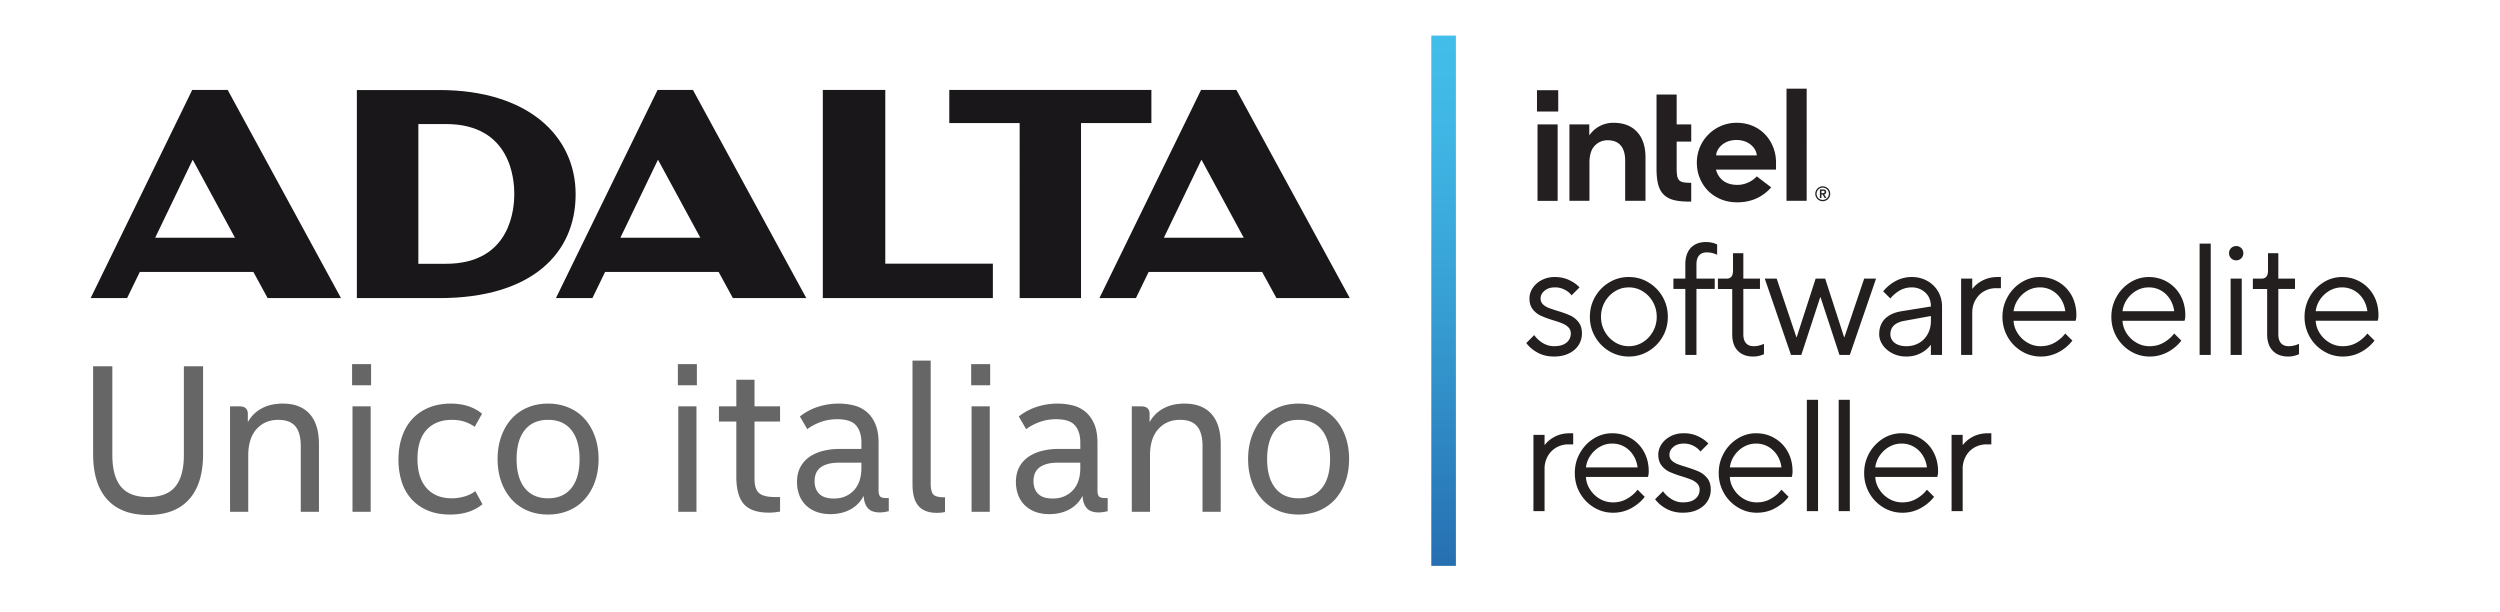 <?xml version="1.0" encoding="UTF-8"?>
<svg xmlns="http://www.w3.org/2000/svg" width="280" height="68.504" viewBox="0 22.748 280 68.504" xml:space="preserve">
  <path fill="#1A171A" d="M25.504 32.824h-3.977l-11.374 23.31h4.081l1.426-2.931h12.717l1.598 2.931h8.216l-12.687-23.31zm-3.921 7.81 4.735 8.741H17.38l4.203-8.741zM77.611 32.824h-3.964l-11.383 23.31h4.086l1.422-2.931h12.716l1.594 2.931h8.224l-12.695-23.31zm-3.917 7.81 4.743 8.741h-8.954l4.211-8.741zM138.48 32.824h-3.963l-11.383 23.311h4.089l1.426-2.931h12.709l1.605 2.931h8.214L138.48 32.824zm-3.917 7.81 4.735 8.741h-8.945l4.21-8.741zM114.201 36.535h-7.881v-3.711h22.636v3.711h-7.881v19.599h-6.874V36.535zM92.156 32.824h6.996v19.452h12.049v3.858H92.156v-23.31zM49.217 32.833h-9.248v23.302h9.244c10.309 0 15.258-4.982 15.258-11.617 0-6.61-5.423-11.685-15.254-11.685zm.718 19.46h-3.079V36.641h3.079c7.377 0 7.666 6.357 7.666 7.826 0 1.472-.289 7.826-7.666 7.826z"></path>
  <g fill="#666">
    <path d="M16.587 80.424c-2.014 0-3.544-.583-4.589-1.748-1.046-1.165-1.568-2.858-1.568-5.079v-9.826h2.152v9.921c0 1.591.32 2.775.961 3.556.641.779 1.656 1.169 3.044 1.169s2.404-.39 3.045-1.169c.641-.78.961-1.965.961-3.556v-9.921h2.152v9.826c0 2.221-.523 3.914-1.568 5.079s-2.575 1.748-4.59 1.748zM27.758 70.03a3.788 3.788 0 0 1 1.522-1.523c.664-.37 1.461-.556 2.392-.556 1.313 0 2.316.387 3.01 1.158s1.042 1.905 1.042 3.401v7.559h-2.038v-7.347c0-1.007-.203-1.751-.606-2.231-.405-.48-1.042-.721-1.912-.721-1.007 0-1.82.347-2.438 1.039-.618.693-.927 1.678-.927 2.953v6.307h-2.037v-11.81h1.053c.626 0 .939.283.939.851v.92zM39.433 63.534h2.129v2.362h-2.129v-2.362zm2.083 16.535h-2.037v-11.81h2.037v11.81zM46.758 74.141c0 1.417.34 2.508 1.019 3.271.679.764 1.621 1.146 2.827 1.146.442 0 .896-.063 1.362-.189.465-.125.889-.33 1.271-.613l.801 1.464c-.931.771-2.137 1.157-3.617 1.157-.977 0-1.828-.157-2.553-.472a5.07 5.07 0 0 1-1.809-1.288 5.294 5.294 0 0 1-1.076-1.937 8.058 8.058 0 0 1-.355-2.445c0-.944.134-1.807.401-2.586.267-.779.652-1.441 1.156-1.984.504-.543 1.118-.965 1.843-1.264s1.545-.449 2.461-.449c1.419 0 2.587.378 3.502 1.134l-.824 1.465a4.18 4.18 0 0 0-1.053-.543c-.428-.157-.931-.236-1.511-.236-1.19 0-2.129.37-2.816 1.11-.685.739-1.029 1.826-1.029 3.259zM67.04 74.164c0 .93-.137 1.775-.412 2.539a5.837 5.837 0 0 1-1.145 1.961c-.488.543-1.083.965-1.786 1.264s-1.473.448-2.312.448c-.855 0-1.629-.149-2.323-.448a5.02 5.02 0 0 1-1.774-1.264 5.87 5.87 0 0 1-1.145-1.961c-.274-.764-.412-1.609-.412-2.539 0-.929.138-1.775.412-2.539.275-.764.656-1.418 1.145-1.961s1.08-.965 1.774-1.264c.694-.299 1.468-.449 2.323-.449.839 0 1.61.15 2.312.449s1.297.721 1.786 1.264.87 1.197 1.145 1.961c.274.764.412 1.61.412 2.539zm-2.129 0c0-1.401-.305-2.484-.916-3.248-.611-.764-1.48-1.146-2.61-1.146s-2 .382-2.609 1.146c-.611.764-.916 1.847-.916 3.248s.305 2.484.916 3.248c.61.764 1.48 1.146 2.609 1.146s1.999-.382 2.61-1.146c.61-.764.916-1.847.916-3.248zM75.921 63.534h2.129v2.362h-2.129v-2.362zm2.083 16.535h-2.037v-11.81h2.037v11.81zM87.367 80.046c-.198.031-.397.059-.595.082-.198.024-.42.036-.664.036-1.282 0-2.209-.315-2.782-.945-.572-.63-.858-1.669-.858-3.118v-6.142h-1.946v-1.7h1.946v-2.977h2.038v2.977h2.861v1.7h-2.861v6.378c0 .804.172 1.351.515 1.642.343.292.935.438 1.774.438h.572v1.629zM98.538 80.141c-.611 0-1.057-.162-1.339-.484-.283-.323-.439-.783-.469-1.382a3.466 3.466 0 0 1-1.454 1.512c-.649.362-1.408.543-2.278.543-.595 0-1.125-.091-1.591-.271a3.34 3.34 0 0 1-1.179-.756 3.11 3.11 0 0 1-.721-1.146 4.1 4.1 0 0 1-.241-1.418c0-.661.129-1.228.389-1.7a3.22 3.22 0 0 1 1.042-1.146 4.736 4.736 0 0 1 1.5-.649 7.148 7.148 0 0 1 1.763-.213h2.518v-.709c0-.818-.198-1.46-.595-1.925s-1.106-.697-2.129-.697c-.61 0-1.194.095-1.751.284a6.006 6.006 0 0 0-1.591.826l-.824-1.417a6.432 6.432 0 0 1 2.003-1.075 7.472 7.472 0 0 1 2.346-.366c.61 0 1.187.071 1.729.213a3.52 3.52 0 0 1 1.419.732c.404.347.725.8.961 1.358.236.559.354 1.264.354 2.114v5.268c0 .346.057.582.172.708.114.127.355.189.721.189h.251v1.464c-.122.032-.274.063-.458.095s-.365.048-.548.048zm-4.533-5.576c-.901 0-1.587.17-2.06.508-.474.339-.71.862-.71 1.571 0 .599.175 1.07.526 1.417s.893.52 1.625.52c.503 0 .946-.086 1.328-.26.381-.173.706-.409.973-.709a2.87 2.87 0 0 0 .595-1.074c.129-.417.194-.862.194-1.335v-.638h-2.471zM104.238 63.133v13.724c0 .662.103 1.091.309 1.288.206.196.584.295 1.133.295h.16v1.653a3.527 3.527 0 0 1-.435.071 4.63 4.63 0 0 1-.481.023c-.916 0-1.599-.256-2.049-.768s-.675-1.319-.675-2.421V63.133h2.038zM108.77 63.534h2.129v2.362h-2.129v-2.362zm2.083 16.535h-2.037v-11.81h2.037v11.81zM123.055 80.141c-.611 0-1.057-.162-1.339-.484-.283-.323-.439-.783-.469-1.382a3.466 3.466 0 0 1-1.454 1.512c-.649.362-1.408.543-2.278.543-.595 0-1.125-.091-1.591-.271a3.34 3.34 0 0 1-1.179-.756 3.11 3.11 0 0 1-.721-1.146 4.1 4.1 0 0 1-.241-1.418c0-.661.129-1.228.389-1.7a3.22 3.22 0 0 1 1.042-1.146 4.736 4.736 0 0 1 1.5-.649 7.148 7.148 0 0 1 1.763-.213h2.518v-.709c0-.818-.198-1.46-.595-1.925s-1.106-.697-2.129-.697c-.61 0-1.194.095-1.751.284a6.006 6.006 0 0 0-1.591.826l-.824-1.417a6.432 6.432 0 0 1 2.003-1.075 7.472 7.472 0 0 1 2.346-.366c.61 0 1.187.071 1.729.213a3.52 3.52 0 0 1 1.419.732c.404.347.725.8.961 1.358.236.559.354 1.264.354 2.114v5.268c0 .346.057.582.172.708.114.127.355.189.721.189h.251v1.464c-.122.032-.274.063-.458.095s-.365.048-.548.048zm-4.533-5.576c-.901 0-1.587.17-2.06.508-.474.339-.71.862-.71 1.571 0 .599.175 1.07.526 1.417s.893.52 1.625.52c.503 0 .946-.086 1.328-.26.381-.173.706-.409.973-.709a2.87 2.87 0 0 0 .595-1.074c.129-.417.194-.862.194-1.335v-.638h-2.471zM128.755 70.03a3.788 3.788 0 0 1 1.522-1.523c.664-.37 1.461-.556 2.392-.556 1.313 0 2.316.387 3.01 1.158s1.042 1.905 1.042 3.401v7.559h-2.038v-7.347c0-1.007-.203-1.751-.606-2.231-.405-.48-1.042-.721-1.912-.721-1.007 0-1.82.347-2.438 1.039-.618.693-.927 1.678-.927 2.953v6.307h-2.037v-11.81h1.053c.626 0 .939.283.939.851v.92zM151.097 74.164c0 .93-.138 1.775-.412 2.539a5.837 5.837 0 0 1-1.145 1.961 5.009 5.009 0 0 1-1.785 1.264c-.702.299-1.474.448-2.313.448-.854 0-1.629-.149-2.323-.448s-1.286-.721-1.774-1.264a5.87 5.87 0 0 1-1.145-1.961c-.274-.764-.412-1.609-.412-2.539 0-.929.138-1.775.412-2.539.275-.764.656-1.418 1.145-1.961s1.08-.965 1.774-1.264 1.469-.449 2.323-.449c.839 0 1.61.15 2.313.449.701.299 1.297.721 1.785 1.264s.87 1.197 1.145 1.961.412 1.61.412 2.539zm-2.129 0c0-1.401-.306-2.484-.916-3.248s-1.48-1.146-2.609-1.146c-1.13 0-1.999.382-2.609 1.146s-.916 1.847-.916 3.248.306 2.484.916 3.248 1.479 1.146 2.609 1.146c1.129 0 1.999-.382 2.609-1.146s.916-1.847.916-3.248z"></path>
  </g>
  <linearGradient id="a" gradientUnits="userSpaceOnUse" x1="436.373" y1="736.905" x2="495.758" y2="736.905" gradientTransform="rotate(-90 -26.363 548.86)">
    <stop offset="0" style="stop-color:#266fb1"></stop>
    <stop offset=".06" style="stop-color:#2875b6"></stop>
    <stop offset=".472" style="stop-color:#369dd2"></stop>
    <stop offset=".799" style="stop-color:#3fb5e4"></stop>
    <stop offset="1" style="stop-color:#42beea"></stop>
  </linearGradient>
  <path fill="url(#a)" d="M163.061 86.123h-2.756V26.739h2.756v59.384z"></path>
  <path fill="#231F20" d="M172.142 35.236h2.38v-2.382h-2.38v2.382zm2.315 1.442h-2.254v8.565h2.254v-8.565zm14.961 8.649v-2.102c-.327 0-.608-.017-.813-.05-.234-.038-.413-.114-.532-.235a.946.946 0 0 1-.231-.512 4.995 4.995 0 0 1-.055-.827v-2.994h1.632v-1.93h-1.632v-3.338h-2.256v8.28c0 .7.059 1.292.18 1.765.119.47.323.852.601 1.133.281.289.654.499 1.102.62.457.126 1.039.189 1.725.189h.279zm12.93-12.65h-2.26v12.562h2.26V32.677zm-18.998 4.84c-.625-.675-1.51-1.015-2.623-1.015a3.28 3.28 0 0 0-1.483.331c-.439.219-.82.525-1.122.916l-.122.154v-1.226h-2.225v8.561h2.244v-4.56.315l.001-.151c.022-.805.225-1.4.599-1.782a1.95 1.95 0 0 1 1.43-.604c.65 0 1.147.197 1.477.592.323.385.488.935.49 1.644h.002v4.546h2.277v-4.861c0-1.22-.316-2.18-.945-2.86m15.563 3.422c0-.616-.109-1.195-.327-1.732a4.456 4.456 0 0 0-.902-1.413 4.223 4.223 0 0 0-1.396-.953 4.658 4.658 0 0 0-1.791-.339 4.402 4.402 0 0 0-3.148 1.304 4.408 4.408 0 0 0-1.302 3.15c0 .616.107 1.204.331 1.74.222.541.53 1.02.925 1.418.394.394.877.716 1.435.952.553.23 1.172.343 1.833.343 1.907 0 3.094-.864 3.803-1.678l-1.619-1.232c-.345.407-1.153.956-2.17.956-.635 0-1.154-.151-1.556-.44a2.194 2.194 0 0 1-.812-1.187l-.027-.083h6.725v-.806zm-6.703-.783c0-.625.722-1.725 2.274-1.729 1.547 0 2.269 1.1 2.269 1.724l-4.543.005zm12.706 3.971a.927.927 0 0 0-.178-.269.915.915 0 0 0-.269-.176.75.75 0 0 0-.323-.067.76.76 0 0 0-.323.067.839.839 0 0 0-.444.445.8.8 0 0 0 0 .651c.042.1.104.188.181.264.07.071.158.134.263.18a.827.827 0 0 0 .323.063.81.81 0 0 0 .323-.063 1.03 1.03 0 0 0 .269-.18.896.896 0 0 0 .178-.264c.046-.101.065-.21.065-.328s-.019-.222-.065-.323m-.136.591a.667.667 0 0 1-.151.223.925.925 0 0 1-.217.142.62.62 0 0 1-.266.054.617.617 0 0 1-.264-.054.824.824 0 0 1-.221-.142.718.718 0 0 1-.203-.491c0-.097.021-.181.056-.265a.683.683 0 0 1 .898-.369.806.806 0 0 1 .217.147.687.687 0 0 1 .207.487.718.718 0 0 1-.056.268m-.473-.2a.27.27 0 0 0 .159-.072.268.268 0 0 0 .067-.193c0-.088-.029-.159-.084-.209s-.139-.076-.252-.076h-.369v.956H204v-.395h.131l.234.395h.186l-.244-.406zm-.098-.136c-.027 0-.054.005-.078.005H204v-.272h.131a.53.53 0 0 1 .078.004c.025 0 .051.004.072.013a.118.118 0 0 1 .055.041.145.145 0 0 1 0 .151.109.109 0 0 1-.055.038.176.176 0 0 1-.072.02"></path>
  <path fill="#241F1F" d="M171.832 60.275c.238.347.554.637.945.885.393.239.82.36 1.284.36.603 0 1.064-.131 1.388-.399.32-.268.48-.611.48-1.022 0-.273-.088-.5-.26-.68a1.97 1.97 0 0 0-.658-.437 11.147 11.147 0 0 0-1.04-.359 12.064 12.064 0 0 1-1.399-.514 2.419 2.419 0 0 1-.896-.712c-.252-.311-.376-.722-.376-1.221 0-.411.12-.805.364-1.17a2.685 2.685 0 0 1 1.016-.893 3.132 3.132 0 0 1 1.47-.339c.581 0 1.113.113 1.592.339.482.227.872.5 1.166.822l-.889.889a2.222 2.222 0 0 0-.776-.629 2.269 2.269 0 0 0-1.093-.26c-.473 0-.86.121-1.159.373-.296.248-.444.537-.444.868 0 .26.083.478.251.642.163.167.373.302.621.403.25.101.595.213 1.031.349.583.175 1.056.347 1.419.516.363.167.668.41.925.737.258.328.383.752.383 1.275 0 .474-.124.905-.374 1.301-.251.393-.608.7-1.087.935-.473.23-1.025.345-1.653.345-.703 0-1.318-.143-1.853-.438-.533-.289-.955-.649-1.265-1.074l.887-.892zM182.431 62.679a4.187 4.187 0 0 1-2.193-.597 4.38 4.38 0 0 1-1.581-1.614 4.349 4.349 0 0 1-.59-2.24c0-.822.197-1.568.59-2.243a4.409 4.409 0 0 1 1.581-1.611 4.152 4.152 0 0 1 2.193-.6c.793 0 1.527.197 2.191.6a4.451 4.451 0 0 1 1.588 1.611 4.38 4.38 0 0 1 .586 2.243c0 .823-.194 1.569-.586 2.24a4.421 4.421 0 0 1-1.588 1.614 4.191 4.191 0 0 1-2.191.597m0-1.158c.558 0 1.074-.143 1.55-.436.477-.29.854-.689 1.143-1.192a3.312 3.312 0 0 0 .429-1.665c0-.604-.144-1.157-.429-1.665a3.235 3.235 0 0 0-1.143-1.19 2.89 2.89 0 0 0-1.55-.437c-.561 0-1.078.142-1.55.437a3.243 3.243 0 0 0-1.14 1.19 3.362 3.362 0 0 0-.428 1.665 3.332 3.332 0 0 0 1.568 2.857 2.88 2.88 0 0 0 1.55.436M187.422 55.112v-1.158h1.335v-1.602c0-.792.205-1.409.611-1.846.412-.432.978-.65 1.703-.65.453 0 .869.093 1.248.269v1.158a2.726 2.726 0 0 0-1.158-.269c-.371 0-.652.113-.857.339-.199.223-.301.559-.301.999v1.602h2.046v1.158h-2.046v7.389h-1.246v-7.389h-1.335zM192.405 55.112v-1.158h.98c.228 0 .403-.071.526-.214.121-.142.186-.365.186-.679v-1.955h1.157v2.848h1.862v1.158h-1.862v5.076c0 .438.098.771.304.997.2.223.481.336.855.336.39 0 .775-.09 1.152-.265v1.157a2.826 2.826 0 0 1-1.209.266c-.737 0-1.312-.215-1.728-.652-.416-.431-.619-1.043-.619-1.839v-5.076h-1.604zM197.655 53.954h1.333l2.205 6.552h.039l2.119-6.552h1.07l2.117 6.552h.038l2.21-6.552h1.333l-2.939 8.547h-1.159l-2.121-6.463h-.035l-2.117 6.463h-1.156zM214.125 53.774c.642 0 1.222.147 1.737.439.516.29.918.685 1.207 1.184.29.494.439 1.057.439 1.677v5.427h-1.249v-1.123h-.018a3.179 3.179 0 0 1-1.124.927c-.474.251-1.01.374-1.618.374-.57 0-1.087-.118-1.548-.357s-.825-.545-1.086-.932c-.259-.386-.396-.788-.396-1.202 0-.714.216-1.287.644-1.729.432-.437 1.048-.722 1.853-.855l3.293-.529v-.042c0-.403-.092-.764-.271-1.078a2.013 2.013 0 0 0-.77-.742 2.18 2.18 0 0 0-1.094-.277c-.5 0-.961.117-1.376.36-.41.248-.753.538-1.027.881l-.805-.797a4.585 4.585 0 0 1 1.371-1.141 3.728 3.728 0 0 1 1.838-.465m-.625 7.747a2.84 2.84 0 0 0 1.427-.354 2.59 2.59 0 0 0 .98-1.011c.236-.428.353-.922.353-1.48v-.536l-2.939.536c-.534.09-.932.266-1.199.521-.269.255-.399.587-.399.991 0 .233.063.461.205.666.135.207.341.374.613.49.271.119.591.177.959.177M223.563 55.023c-.479 0-.919.113-1.324.335-.413.227-.735.55-.979.974-.247.423-.368.905-.368 1.451v4.718h-1.246v-8.547h1.246v1.12h.041c.273-.364.646-.674 1.137-.922.487-.252 1.041-.377 1.674-.377h.357v1.25h-.538zM232.109 60.896a4.647 4.647 0 0 1-1.497 1.268 4.187 4.187 0 0 1-2.064.516 4.041 4.041 0 0 1-2.13-.597 4.382 4.382 0 0 1-1.563-1.61 4.441 4.441 0 0 1-.58-2.244c0-.805.193-1.552.58-2.235a4.418 4.418 0 0 1 1.539-1.619c.64-.399 1.333-.6 2.063-.6.76 0 1.456.185 2.089.553.625.37 1.12.876 1.481 1.519.347.65.528 1.384.528 2.202 0 .154-.014.292-.034.411a.909.909 0 0 1-.059.214h-6.941c.021.498.176.967.461 1.405.286.44.659.793 1.107 1.052.449.265.933.391 1.459.391.596 0 1.13-.135 1.607-.415.47-.277.855-.617 1.153-1.007l.801.796zm-.8-3.292a3.22 3.22 0 0 0-.479-1.364 2.957 2.957 0 0 0-1.006-.96 2.734 2.734 0 0 0-1.368-.344c-.481 0-.944.117-1.367.36a3.194 3.194 0 0 0-1.061.981 2.996 2.996 0 0 0-.508 1.326h5.789zM244.31 60.896a4.665 4.665 0 0 1-1.496 1.268 4.216 4.216 0 0 1-2.068.516c-.76 0-1.468-.198-2.127-.597a4.45 4.45 0 0 1-2.146-3.854c0-.805.193-1.552.579-2.235a4.394 4.394 0 0 1 1.539-1.619 3.874 3.874 0 0 1 2.067-.6c.759 0 1.455.185 2.089.553.621.37 1.119.876 1.472 1.519.356.65.537 1.384.537 2.202 0 .154-.012.292-.038.411a1.23 1.23 0 0 1-.055.214h-6.941c.021.498.181.967.458 1.405.288.44.655.793 1.107 1.052.452.265.939.391 1.459.391.595 0 1.133-.135 1.606-.415a3.945 3.945 0 0 0 1.158-1.007l.8.796zm-.8-3.292a3.28 3.28 0 0 0-.483-1.364 2.861 2.861 0 0 0-1.006-.96 2.728 2.728 0 0 0-1.363-.344c-.486 0-.945.117-1.371.36a3.236 3.236 0 0 0-1.062.981 3.002 3.002 0 0 0-.504 1.326h5.789zM246.356 50.032h1.246v12.469h-1.246zM249.654 51.106c0-.23.075-.415.23-.57a.765.765 0 0 1 .566-.231.788.788 0 0 1 .804.801.788.788 0 0 1-.804.802.78.78 0 0 1-.566-.232.77.77 0 0 1-.23-.57m1.422 11.395h-1.247v-8.547h1.247v8.547zM252.321 55.112v-1.158h.98c.224 0 .404-.071.521-.214.131-.142.193-.365.193-.679v-1.955h1.157v2.848h1.87v1.158h-1.87v5.076c0 .438.102.771.298.997.206.223.487.336.86.336.393 0 .776-.09 1.158-.265v1.157a2.83 2.83 0 0 1-1.213.266c-.733 0-1.312-.215-1.728-.652-.416-.431-.625-1.043-.625-1.839v-5.076h-1.601zM265.948 60.896a4.657 4.657 0 0 1-1.502 1.268c-.611.342-1.3.516-2.063.516-.76 0-1.47-.198-2.123-.597a4.377 4.377 0 0 1-1.573-1.61 4.49 4.49 0 0 1-.578-2.244c0-.805.196-1.552.578-2.235a4.44 4.44 0 0 1 1.544-1.619 3.83 3.83 0 0 1 2.063-.6c.761 0 1.455.185 2.086.553a3.96 3.96 0 0 1 1.476 1.519c.358.65.533 1.384.533 2.202 0 .154-.01.292-.032.411-.023.117-.047.188-.051.214h-6.946a2.8 2.8 0 0 0 .46 1.405c.286.44.654.793 1.104 1.052.447.265.936.391 1.46.391.59 0 1.128-.135 1.605-.415a3.992 3.992 0 0 0 1.157-1.007l.802.796zm-.802-3.292a3.293 3.293 0 0 0-.482-1.364 2.864 2.864 0 0 0-1.007-.96 2.723 2.723 0 0 0-1.363-.344 2.73 2.73 0 0 0-1.37.36 3.226 3.226 0 0 0-1.062.981 2.941 2.941 0 0 0-.503 1.326h5.787zM175.664 72.517c-.475 0-.917.11-1.327.336a2.572 2.572 0 0 0-.979.969 2.856 2.856 0 0 0-.367 1.451v4.723h-1.246V71.45h1.246v1.118h.037c.272-.365.654-.676 1.14-.928.488-.246 1.043-.369 1.675-.369h.354v1.246H175.664zM184.211 78.392c-.377.502-.878.919-1.498 1.268a4.192 4.192 0 0 1-2.063.513c-.76 0-1.471-.197-2.131-.595a4.405 4.405 0 0 1-1.564-1.612c-.388-.676-.577-1.426-.577-2.247 0-.806.189-1.547.577-2.231.385-.679.9-1.225 1.54-1.619a3.852 3.852 0 0 1 2.068-.597c.762 0 1.451.181 2.083.551a3.937 3.937 0 0 1 1.478 1.521c.355.646.535 1.381.535 2.197a2.147 2.147 0 0 1-.088.626h-6.946c.021.495.177.97.459 1.405.287.44.652.793 1.105 1.053.454.26.937.389 1.461.389.595 0 1.127-.133 1.601-.419a3.912 3.912 0 0 0 1.161-1.001l.799.798zm-.8-3.295a3.323 3.323 0 0 0-.483-1.363 2.897 2.897 0 0 0-1.004-.96 2.737 2.737 0 0 0-1.361-.345c-.49 0-.946.118-1.374.36a3.204 3.204 0 0 0-1.062.981 2.988 2.988 0 0 0-.503 1.326h5.787zM186.264 77.769c.235.347.551.637.947.88.389.245.814.364 1.276.364.607 0 1.069-.129 1.389-.396.323-.271.481-.613.481-1.024a.934.934 0 0 0-.257-.68 2.086 2.086 0 0 0-.657-.438 13.554 13.554 0 0 0-1.044-.362 12.049 12.049 0 0 1-1.396-.508 2.386 2.386 0 0 1-.899-.712c-.25-.312-.376-.722-.376-1.223 0-.409.121-.805.365-1.168.243-.375.583-.669 1.02-.895.428-.227.92-.337 1.468-.337.578 0 1.112.11 1.593.337.483.226.873.498 1.164.821l-.889.89a2.285 2.285 0 0 0-.774-.633 2.302 2.302 0 0 0-1.094-.257c-.478 0-.861.122-1.158.369-.303.252-.445.541-.445.872 0 .266.085.479.246.646.171.165.377.295.628.399.247.101.592.215 1.032.345.577.185 1.054.355 1.412.519.364.17.672.413.928.74.259.326.383.749.383 1.274 0 .473-.124.909-.375 1.296-.245.395-.612.703-1.082.938-.477.231-1.027.345-1.661.345-.697 0-1.317-.147-1.85-.438-.534-.289-.957-.649-1.267-1.072l.892-.892zM200.322 78.392c-.378.502-.876.919-1.497 1.268-.612.34-1.3.513-2.059.513a4 4 0 0 1-2.123-.595 4.343 4.343 0 0 1-1.567-1.612 4.453 4.453 0 0 1-.578-2.247c0-.806.192-1.547.578-2.231a4.402 4.402 0 0 1 1.539-1.619 3.838 3.838 0 0 1 2.063-.597c.758 0 1.454.181 2.075.551a3.904 3.904 0 0 1 1.479 1.521c.358.646.533 1.381.533 2.197 0 .157-.013.296-.032.412a1.412 1.412 0 0 1-.056.214h-6.934c.019.495.175.97.461 1.405.28.44.65.793 1.1 1.053.453.26.94.389 1.461.389.591 0 1.127-.133 1.596-.419a3.806 3.806 0 0 0 1.159-1.001l.802.798zm-.801-3.295a3.234 3.234 0 0 0-.479-1.363 2.894 2.894 0 0 0-1.006-.96 2.72 2.72 0 0 0-1.357-.345c-.487 0-.945.118-1.373.36a3.138 3.138 0 0 0-1.056.981 2.98 2.98 0 0 0-.505 1.326h5.776zM202.368 67.525h1.252v12.47h-1.252zM205.934 67.525h1.246v12.47h-1.246zM216.616 78.392c-.377.502-.878.919-1.498 1.268a4.183 4.183 0 0 1-2.063.513 4.048 4.048 0 0 1-2.13-.595 4.42 4.42 0 0 1-1.564-1.612 4.46 4.46 0 0 1-.574-2.247c0-.806.189-1.547.574-2.231a4.473 4.473 0 0 1 1.538-1.619 3.857 3.857 0 0 1 2.068-.597c.76 0 1.457.181 2.081.551a3.873 3.873 0 0 1 1.48 1.521c.356.646.537 1.381.537 2.197 0 .157-.017.296-.038.412-.025.117-.038.188-.054.214h-6.942c.021.495.176.97.462 1.405.281.44.649.793 1.103 1.053.45.26.939.389 1.459.389.597 0 1.129-.133 1.604-.419a3.846 3.846 0 0 0 1.157-1.001l.8.798zm-.801-3.295a3.25 3.25 0 0 0-.481-1.363 2.816 2.816 0 0 0-1.008-.96 2.708 2.708 0 0 0-1.359-.345c-.485 0-.943.118-1.371.36a3.176 3.176 0 0 0-1.062.981 2.941 2.941 0 0 0-.503 1.326h5.784zM222.492 72.517c-.475 0-.914.11-1.329.336a2.528 2.528 0 0 0-.975.969 2.846 2.846 0 0 0-.368 1.451v4.723h-1.244V71.45h1.244v1.118h.037c.274-.365.655-.676 1.143-.928.486-.246 1.045-.369 1.672-.369h.357v1.246H222.492z"></path>
  <path fill="none" d="M4.066 20.648h269.269v71.561H4.066z"></path>
</svg>
